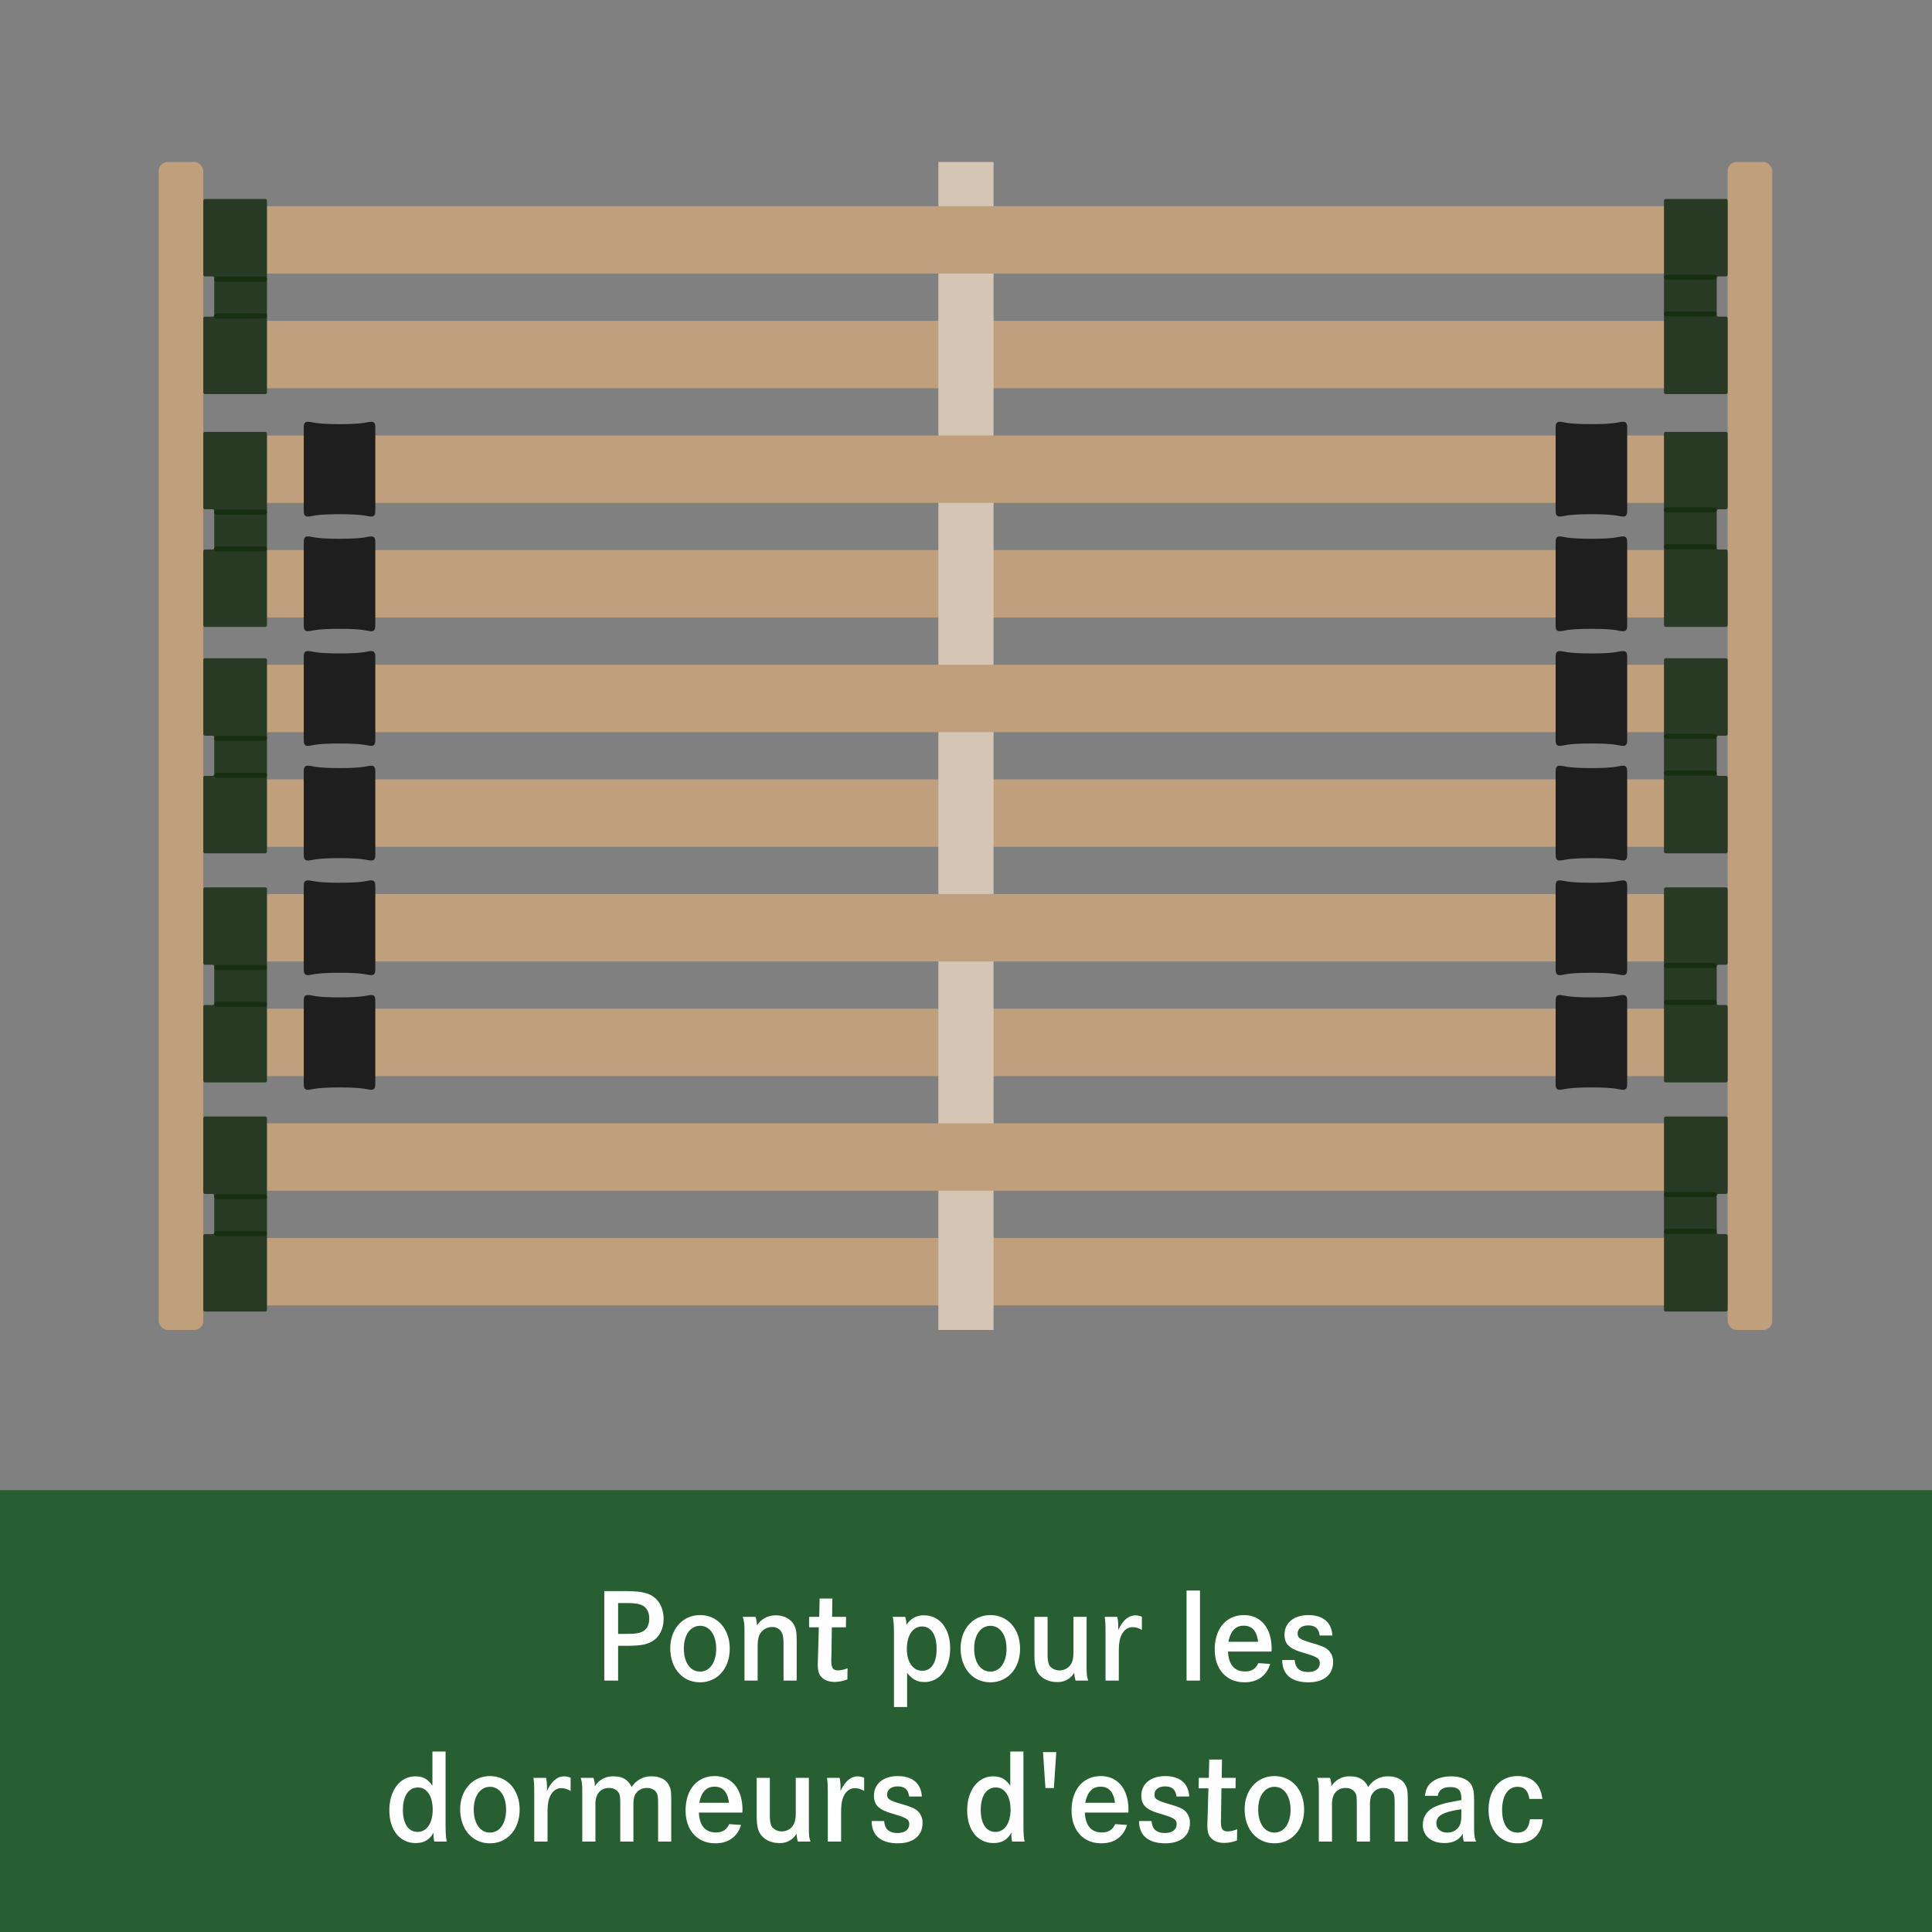 <svg xmlns="http://www.w3.org/2000/svg" viewBox="0 0 1080 1080"><rect x="0" y="0" width="1080" height="1080" fill="#808080" stroke="none"/><defs><style>.a{fill:#c09f7d}.c{fill:#283a23}.d{fill:#172e11}.e{fill:#1e1e1e}.g{fill:#fff}</style></defs><rect class="a" x="88.71" y="90.55" width="24.92" height="652.91" rx="5"/><path class="a" d="M937.28 179.34v37.68h-791.6v-37.68zM937.3 307.51v37.68H145.7v-37.68zM937.29 435.69v37.68h-791.6v-37.68zM937.28 563.87v37.68h-791.6v-37.68zM937.29 692.04v37.68h-791.6v-37.68z"/><rect class="a" x="965.77" y="90.55" width="24.92" height="652.91" rx="5"/><path fill="#d4c5b5" d="M524.57 90.55h30.86v652.91h-30.86z"/><path class="a" d="M937.29 627.95v37.68h-791.6v-37.68zM937.28 499.78v37.68h-791.6v-37.68zM937.29 371.6v37.68h-791.6V371.6zM937.28 243.43v37.68h-791.6v-37.68zM937.29 115.25v37.68h-791.6v-37.68z"/><path class="c" d="M113.64 153.52a1 1 0 001 1h4.12a1 1 0 011 1v20.49a1 1 0 01-1 1h-4.12a1 1 0 00-1 1v41.27a1 1 0 001 1h33.6a1 1 0 001-1V112.25a1 1 0 00-1-1h-33.6a1 1 0 00-1 1z"/><rect class="d" x="133.06" y="161.9" width="2.88" height="29.48" rx="1.44" transform="rotate(-90 134.5 176.64)"/><rect class="d" x="133.06" y="141.33" width="2.88" height="29.48" rx="1.44" transform="rotate(-90 134.5 156.07)"/><path class="c" d="M965.77 178a1 1 0 00-1-1h-4.12a1 1 0 01-1-1v-20.48a1 1 0 011-1h4.12a1 1 0 001-1v-41.27a1 1 0 00-1-1h-33.6a1 1 0 00-1 1v107.03a1 1 0 001 1h33.6a1 1 0 001-1z"/><rect class="d" x="943.47" y="140.15" width="2.88" height="29.48" rx="1.44" transform="rotate(90 944.9 154.89)"/><rect class="d" x="943.47" y="160.72" width="2.88" height="29.48" rx="1.44" transform="rotate(90 944.9 175.46)"/><path class="c" d="M113.64 283.7a1 1 0 001 1h4.12a1 1 0 011 1v20.48a1 1 0 01-1 1h-4.12a1 1 0 00-1 1v41.27a1 1 0 001 1h33.6a1 1 0 001-1V242.43a1 1 0 00-1-1h-33.6a1 1 0 00-1 1z"/><rect class="d" x="133.06" y="292.08" width="2.88" height="29.48" rx="1.44" transform="rotate(-90 134.5 306.82)"/><rect class="d" x="133.06" y="271.51" width="2.88" height="29.48" rx="1.44" transform="rotate(-90 134.5 286.24)"/><path class="c" d="M965.77 308.18a1 1 0 00-1-1h-4.12a1 1 0 01-1-1V285.7a1 1 0 011-1h4.12a1 1 0 001-1v-41.27a1 1 0 00-1-1h-33.6a1 1 0 00-1 1v107.02a1 1 0 001 1h33.6a1 1 0 001-1z"/><rect class="d" x="943.47" y="270.32" width="2.88" height="29.48" rx="1.44" transform="rotate(90 944.9 285.06)"/><rect class="d" x="943.47" y="290.9" width="2.88" height="29.48" rx="1.44" transform="rotate(90 944.9 305.64)"/><path class="c" d="M113.64 410.25a1 1 0 001 1h4.12a1 1 0 011 1v20.48a1 1 0 01-1 1h-4.12a1 1 0 00-1 1V476a1 1 0 001 1h33.6a1 1 0 001-1V368.98a1 1 0 00-1-1h-33.6a1 1 0 00-1 1z"/><rect class="d" x="133.06" y="418.63" width="2.88" height="29.48" rx="1.44" transform="rotate(-90 134.5 433.37)"/><rect class="d" x="133.06" y="398.05" width="2.88" height="29.48" rx="1.44" transform="rotate(-90 134.5 412.8)"/><path class="c" d="M965.77 434.73a1 1 0 00-1-1h-4.12a1 1 0 01-1-1v-20.48a1 1 0 011-1h4.12a1 1 0 001-1v-41.27a1 1 0 00-1-1h-33.6a1 1 0 00-1 1V476a1 1 0 001 1h33.6a1 1 0 001-1z"/><rect class="d" x="943.47" y="396.87" width="2.88" height="29.48" rx="1.44" transform="rotate(90 944.9 411.61)"/><rect class="d" x="943.47" y="417.45" width="2.88" height="29.48" rx="1.44" transform="rotate(90 944.9 432.19)"/><path class="c" d="M113.64 538.32a1 1 0 001 1h4.12a1 1 0 011 1v20.49a1 1 0 01-1 1h-4.12a1 1 0 00-1 1v41.27a1 1 0 001 1h33.6a1 1 0 001-1V497.05a1 1 0 00-1-1h-33.6a1 1 0 00-1 1z"/><rect class="d" x="133.06" y="546.7" width="2.88" height="29.48" rx="1.44" transform="rotate(-90 134.5 561.44)"/><rect class="d" x="133.06" y="526.13" width="2.88" height="29.48" rx="1.44" transform="rotate(-90 134.5 540.87)"/><path class="c" d="M965.77 562.8a1 1 0 00-1-1h-4.12a1 1 0 01-1-1v-20.48a1 1 0 011-1h4.12a1 1 0 001-1v-41.27a1 1 0 00-1-1h-33.6a1 1 0 00-1 1v107.03a1 1 0 001 1h33.6a1 1 0 001-1z"/><rect class="d" x="943.47" y="524.95" width="2.88" height="29.48" rx="1.44" transform="rotate(90 944.9 539.69)"/><rect class="d" x="943.47" y="545.52" width="2.88" height="29.48" rx="1.44" transform="rotate(90 944.9 560.26)"/><path class="c" d="M113.64 666.4a1 1 0 001 1h4.12a1 1 0 011 1v20.48a1 1 0 01-1 1h-4.12a1 1 0 00-1 1v41.27a1 1 0 001 1h33.6a1 1 0 001-1V625.13a1 1 0 00-1-1h-33.6a1 1 0 00-1 1z"/><rect class="d" x="133.06" y="674.78" width="2.88" height="29.48" rx="1.44" transform="rotate(-90 134.5 689.52)"/><rect class="d" x="133.06" y="654.21" width="2.88" height="29.48" rx="1.44" transform="rotate(-90 134.5 668.95)"/><path class="c" d="M965.77 690.88a1 1 0 00-1-1h-4.12a1 1 0 01-1-1V668.4a1 1 0 011-1h4.12a1 1 0 001-1v-41.27a1 1 0 00-1-1h-33.6a1 1 0 00-1 1v107.02a1 1 0 001 1h33.6a1 1 0 001-1z"/><rect class="d" x="943.47" y="653.02" width="2.88" height="29.48" rx="1.44" transform="rotate(90 944.9 667.76)"/><rect class="d" x="943.47" y="673.6" width="2.88" height="29.48" rx="1.44" transform="rotate(90 944.9 688.34)"/><path class="e" d="M169.8 284.76v-44.98c0-2.21-.02-4.01 2.28-4.01 2.65 0 3.38 1.34 17.72 1.34s15.43-1.34 17.72-1.34 2.28 1.8 2.28 4.01v44.98c0 2.21 0 4-2.28 4s-3.38-1.33-17.72-1.33-15.43 1.34-17.72 1.34-2.28-1.8-2.28-4.01zM169.8 412.93v-44.97c0-2.22-.02-4.01 2.28-4.01 2.65 0 3.38 1.33 17.72 1.33s15.43-1.33 17.72-1.33 2.28 1.8 2.28 4v44.98c0 2.22 0 4.02-2.28 4.02s-3.38-1.34-17.72-1.34-15.43 1.34-17.72 1.34-2.28-1.8-2.28-4.02zM169.8 477.02v-44.97c0-2.22-.02-4.02 2.28-4.02 2.65 0 3.38 1.34 17.72 1.34s15.43-1.34 17.72-1.34 2.28 1.8 2.28 4.02v44.97c0 2.22 0 4.01-2.28 4.01s-3.38-1.33-17.72-1.33-15.43 1.33-17.72 1.33-2.28-1.8-2.28-4.01zM169.8 541.1v-44.97c0-2.21-.02-4 2.28-4 2.65 0 3.38 1.33 17.72 1.33s15.43-1.34 17.72-1.34 2.28 1.8 2.28 4.01v44.98c0 2.21 0 4.01-2.28 4.01s-3.38-1.34-17.72-1.34-15.43 1.34-17.72 1.34-2.28-1.8-2.28-4.01zM169.8 348.84v-44.97c0-2.22-.02-4.01 2.28-4.01 2.65 0 3.38 1.33 17.72 1.33s15.43-1.33 17.72-1.33 2.28 1.8 2.28 4.01v44.97c0 2.22 0 4.02-2.28 4.02s-3.38-1.34-17.72-1.34-15.43 1.34-17.72 1.34-2.28-1.8-2.28-4.02zM169.8 605.2v-44.98c0-2.21-.02-4.01 2.28-4.01 2.65 0 3.38 1.34 17.72 1.34s15.43-1.34 17.72-1.34 2.28 1.8 2.28 4.01v44.98c0 2.21 0 4-2.28 4s-3.38-1.33-17.72-1.33-15.43 1.34-17.72 1.34-2.28-1.8-2.28-4.01zM909.6 284.76v-44.98c0-2.21.02-4.01-2.28-4.01-2.64 0-3.37 1.34-17.71 1.34s-15.44-1.34-17.72-1.34-2.28 1.8-2.28 4.01v44.98c0 2.21 0 4 2.28 4s3.38-1.33 17.72-1.33 15.43 1.34 17.71 1.34 2.29-1.8 2.29-4.01zM909.6 412.93v-44.97c0-2.22.02-4.01-2.28-4.01-2.64 0-3.37 1.33-17.71 1.33s-15.44-1.33-17.72-1.33-2.28 1.8-2.28 4v44.98c0 2.22 0 4.02 2.28 4.02s3.38-1.34 17.72-1.34 15.43 1.34 17.71 1.34 2.29-1.8 2.29-4.02zM909.6 477.02v-44.97c0-2.22.02-4.02-2.28-4.02-2.64 0-3.37 1.34-17.71 1.34s-15.44-1.34-17.72-1.34-2.28 1.8-2.28 4.02v44.97c0 2.22 0 4.01 2.28 4.01s3.38-1.33 17.72-1.33 15.43 1.33 17.71 1.33 2.29-1.8 2.29-4.01zM909.6 541.1v-44.97c0-2.21.02-4-2.28-4-2.64 0-3.37 1.33-17.71 1.33s-15.44-1.34-17.72-1.34-2.28 1.8-2.28 4.01v44.98c0 2.21 0 4.01 2.28 4.01s3.38-1.34 17.72-1.34 15.43 1.34 17.71 1.34 2.29-1.8 2.29-4.01zM909.6 348.84v-44.97c0-2.22.02-4.01-2.28-4.01-2.64 0-3.37 1.33-17.71 1.33s-15.44-1.33-17.72-1.33-2.28 1.8-2.28 4.01v44.97c0 2.22 0 4.02 2.28 4.02s3.38-1.34 17.72-1.34 15.43 1.34 17.71 1.34 2.29-1.8 2.29-4.02zM909.6 605.2v-44.98c0-2.21.02-4.01-2.28-4.01-2.64 0-3.37 1.34-17.71 1.34s-15.44-1.34-17.72-1.34-2.28 1.8-2.28 4.01v44.98c0 2.21 0 4 2.28 4s3.38-1.33 17.72-1.33 15.43 1.34 17.71 1.34 2.29-1.8 2.29-4.01z"/><path fill="#285f32" d="M0 833h1080v247H0z"/><path class="g" d="M347.85 889.42c7.5 0 10.8.38 14.02 1.43 5.63 1.87 9.08 7.2 9.08 14.1 0 6.67-3.3 11.85-8.85 13.72-3 1.05-6.15 1.35-13.27 1.35h-3.3v19.43h-7.73v-50.03zm.98 23.93c5.32 0 6.9-.15 9-.75 3.3-.98 5.1-3.75 5.1-7.73 0-3.75-1.43-6.37-4.13-7.57-2.1-.9-4.35-1.2-10.05-1.2h-3.22v17.25zM407.93 921.67c0 10.95-6.9 18.75-16.58 18.75-9.82 0-16.65-7.8-16.65-19.05 0-10.72 6.98-18.52 16.65-18.52 9.75 0 16.58 7.8 16.58 18.82zm-25.65-.15c0 7.8 3.6 12.9 9.07 12.9 5.4 0 9-5.1 9-12.75 0-7.72-3.6-12.82-9-12.82s-9.07 5.1-9.07 12.67zM422.33 903.82a14.12 14.12 0 01.75 4.88 12.25 12.25 0 0110.72-5.7c4.5 0 8.4 2.1 10.13 5.47 1.2 2.33 1.42 3.9 1.42 10.5v20.48H438v-19.28c0-4.35-.22-6.07-.97-7.57a5.77 5.77 0 00-5.48-3.08 7.71 7.71 0 00-6.82 4.05c-.83 1.58-1.2 3.68-1.2 6.9v18.98h-7.35v-23.18c0-8.7 0-9-.98-12.45zM472.95 903.82l-.07 5.85H465l-.22 15.75-.08 2.03v.97c0 3.98.98 5.33 3.83 5.33a14.62 14.62 0 005.25-1.2l-.08 6.22a19.53 19.53 0 01-7.2 1.43c-3.82 0-6.75-1.43-8.25-3.98-.82-1.5-1.12-3.15-1.12-6.37 0-.38 0-.38.15-4.43l.45-15.75h-5.48l.08-5.85h5.62l.23-10.2h7.12l-.15 10.2zM499.73 914.85c0-6.3-.15-8.63-.68-11.03h6.98a16.48 16.48 0 01.67 4.65 10.81 10.81 0 019.9-5.47c8.7 0 14.55 7.42 14.55 18.52 0 11.02-5.85 18.75-14.25 18.75-4.12 0-7.12-1.57-9.82-5.17v19.12h-7.35zm7.2 6.97c0 7.28 3.45 12.15 8.54 12.15 5.18 0 8.1-4.42 8.1-12.3 0-7.72-3.07-12.45-8.1-12.45-5.17 0-8.54 4.95-8.54 12.6zM570.22 921.67c0 10.95-6.9 18.75-16.57 18.75-9.83 0-16.65-7.8-16.65-19.05 0-10.72 6.97-18.52 16.65-18.52 9.75 0 16.57 7.8 16.57 18.82zm-25.65-.15c0 7.8 3.6 12.9 9.08 12.9 5.4 0 9-5.1 9-12.75 0-7.72-3.6-12.82-9-12.82s-9.08 5.1-9.08 12.67zM585.6 903.82v21c0 3.3.45 5.4 1.35 6.6a6.83 6.83 0 005.32 2.33 7.39 7.39 0 006.6-3.83c.83-1.5 1.2-3.45 1.2-6.52v-19.58h7.35v24.68c0 8.02 0 8.02.9 10.95h-7.05a16.35 16.35 0 01-.75-4.43 10.53 10.53 0 01-9.75 5.25c-4.8 0-8.92-2.18-10.87-5.7-1.12-2.03-1.65-4.95-1.65-9.52v-21.23zM624.6 903.82a26.08 26.08 0 01.52 5.48c0 .45 0 1.12-.07 2.02 2.62-5.62 5.77-8.32 9.75-8.32a10.28 10.28 0 013.52.75v7.42a9.98 9.98 0 00-5.17-1.57c-2.85 0-5.1 1.72-6.45 4.87-.9 2.03-1.28 4.8-1.28 8.7v16.28H618v-24.08c0-7.72-.08-8.4-.45-11.55zM670.8 889.12v50.33h-7.5v-50.33zM686.47 923.25c.3 7.27 3.6 11.1 9.45 11.1 3.68 0 5.93-1.35 7.5-4.65l6.6.45c-1.95 6.6-7.05 10.27-14.32 10.27-10.05 0-16.65-7.2-16.65-18.37 0-11.63 6.45-19.2 16.35-19.2 9.45 0 15.45 7.27 15.45 18.82a14.75 14.75 0 01-.08 1.58zm16.8-5.48c-.67-6-3.37-9-8.02-9-4.58 0-7.35 2.93-8.55 9zM737.7 914.25c-.53-3.9-2.48-5.63-6.45-5.63-3.53 0-5.85 1.8-5.85 4.5 0 2.55 1.12 3.3 8.47 5.48 5.55 1.57 7.88 2.7 9.3 4.5a8.94 8.94 0 012.03 6c0 7.05-5.18 11.32-13.73 11.32-9.52 0-14.7-4.35-14.7-12.45h6.98c.37 4.57 2.77 6.68 7.5 6.68 4.05 0 6.52-1.88 6.52-4.95 0-1.65-.67-2.63-2.47-3.45-1.13-.6-1.88-.9-7.58-2.63-7.12-2.1-9.67-4.72-9.67-9.82 0-6.6 5.25-10.95 13.27-10.95 8.25 0 13.05 4.05 13.5 11.4zM249.08 1018.5c0 6.22.15 8.54.67 10.95h-6.97a16.13 16.13 0 01-.45-3.45 4.73 4.73 0 01.07-.9v-.68c-2.4 4.12-5.4 5.85-10.05 5.85-8.85 0-14.7-7.27-14.7-18.3 0-11.1 6-18.97 14.48-18.97 4.27 0 6.97 1.42 9.6 5.25v-19.13h7.35zm-23.85-6.68c0 7.58 3.07 12.22 8.17 12.22 5.18 0 8.48-4.87 8.48-12.44 0-7.5-3.23-12.38-8.18-12.38-5.32 0-8.47 4.73-8.47 12.6zM290.48 1011.67c0 10.95-6.9 18.75-16.58 18.75-9.82 0-16.65-7.8-16.65-19.05 0-10.72 6.98-18.52 16.65-18.52 9.75 0 16.58 7.8 16.58 18.82zm-25.65-.15c0 7.8 3.6 12.9 9.07 12.9 5.4 0 9-5.1 9-12.75 0-7.72-3.6-12.82-9-12.82s-9.07 5.1-9.07 12.67zM305.25 993.82a26.08 26.08 0 01.53 5.48c0 .45 0 1.12-.08 2.02 2.63-5.62 5.78-8.32 9.75-8.32a10.27 10.27 0 013.53.75v7.42a9.98 9.98 0 00-5.18-1.57c-2.85 0-5.1 1.72-6.45 4.87-.9 2.03-1.27 4.8-1.27 8.7v16.28h-7.43v-24.08c0-7.72-.07-8.4-.45-11.55zM331.73 993.82a12.9 12.9 0 01.75 4.8 11.62 11.62 0 0110.57-5.62c4.88 0 8.1 1.87 10.05 6a12.66 12.66 0 0111.25-6c4.58 0 8.02 1.8 9.6 4.95 1.13 2.32 1.28 3.22 1.28 10.27v21.23h-7.35v-21.15c0-3.75-.23-5.18-.98-6.38a6.15 6.15 0 00-5.32-2.4 7.13 7.13 0 00-6.23 3.23c-.9 1.35-1.27 3.22-1.27 6.15v20.55h-7.35v-20.33c0-4.65-.15-5.62-.83-6.9a6.04 6.04 0 00-5.4-2.7 7.04 7.04 0 00-6.75 4.05 12.96 12.96 0 00-.9 5.63v20.25h-7.35v-25.95c0-6.15-.07-7.05-.9-9.68zM390.68 1013.25c.3 7.27 3.6 11.1 9.45 11.1 3.67 0 5.92-1.35 7.5-4.65l6.6.45c-1.95 6.6-7.05 10.27-14.33 10.27-10.05 0-16.65-7.2-16.65-18.37 0-11.63 6.45-19.2 16.35-19.2 9.45 0 15.45 7.27 15.45 18.82a14.57 14.57 0 01-.08 1.58zm16.8-5.48c-.68-6-3.38-9-8.03-9-4.57 0-7.35 2.93-8.55 9zM430.35 993.82v21c0 3.3.45 5.4 1.35 6.6a6.83 6.83 0 005.33 2.33 7.39 7.39 0 006.6-3.83c.82-1.5 1.2-3.45 1.2-6.52v-19.58h7.34v24.68c0 8.02 0 8.02.9 10.95h-7.04a16.3 16.3 0 01-.75-4.43 10.53 10.53 0 01-9.75 5.25c-4.8 0-8.93-2.18-10.88-5.7-1.12-2.03-1.65-4.95-1.65-9.52v-21.23zM469.35 993.82a26.08 26.08 0 01.52 5.48c0 .45 0 1.12-.07 2.02 2.63-5.62 5.78-8.32 9.75-8.32a10.26 10.26 0 013.52.75v7.42a9.97 9.97 0 00-5.17-1.57c-2.85 0-5.1 1.72-6.45 4.87-.9 2.03-1.27 4.8-1.27 8.7v16.28h-7.43v-24.08c0-7.72-.07-8.4-.45-11.55zM508.2 1004.25c-.53-3.9-2.48-5.63-6.45-5.63-3.53 0-5.85 1.8-5.85 4.5 0 2.55 1.12 3.3 8.47 5.48 5.55 1.57 7.88 2.7 9.3 4.5a8.94 8.94 0 012.03 6c0 7.05-5.18 11.32-13.73 11.32-9.52 0-14.7-4.35-14.7-12.45h6.98c.38 4.57 2.77 6.68 7.5 6.68 4.05 0 6.52-1.88 6.52-4.95 0-1.65-.67-2.63-2.47-3.45-1.13-.6-1.88-.9-7.58-2.63-7.12-2.1-9.67-4.72-9.67-9.82 0-6.6 5.25-10.95 13.27-10.95 8.25 0 13.05 4.05 13.5 11.4zM572.1 1018.5c0 6.22.15 8.54.67 10.95h-6.97a16.08 16.08 0 01-.45-3.45 4.67 4.67 0 01.07-.9v-.68c-2.4 4.12-5.4 5.85-10.05 5.85-8.85 0-14.7-7.27-14.7-18.3 0-11.1 6-18.97 14.48-18.97 4.27 0 6.97 1.42 9.6 5.25v-19.13h7.35zm-23.85-6.68c0 7.58 3.07 12.22 8.17 12.22 5.18 0 8.48-4.87 8.48-12.44 0-7.5-3.23-12.38-8.18-12.38-5.32 0-8.47 4.73-8.47 12.6zM584.4 999.52l-1.35-20.1h7.42l-1.35 20.1zM606.45 1013.25c.3 7.27 3.6 11.1 9.45 11.1 3.67 0 5.92-1.35 7.5-4.65l6.6.45c-1.95 6.6-7.05 10.27-14.33 10.27-10.05 0-16.65-7.2-16.65-18.37 0-11.63 6.45-19.2 16.35-19.2 9.45 0 15.45 7.27 15.45 18.82a14.95 14.95 0 01-.07 1.58zm16.8-5.48c-.68-6-3.38-9-8.03-9-4.57 0-7.35 2.93-8.55 9zM657.67 1004.25c-.52-3.9-2.47-5.63-6.45-5.63-3.52 0-5.85 1.8-5.85 4.5 0 2.55 1.13 3.3 8.48 5.48 5.55 1.57 7.87 2.7 9.3 4.5a8.94 8.94 0 012.02 6c0 7.05-5.17 11.32-13.72 11.32-9.53 0-14.7-4.35-14.7-12.45h6.97c.38 4.57 2.78 6.68 7.5 6.68 4.05 0 6.53-1.88 6.53-4.95 0-1.65-.68-2.63-2.48-3.45-1.12-.6-1.87-.9-7.57-2.63-7.13-2.1-9.68-4.72-9.68-9.82 0-6.6 5.25-10.95 13.28-10.95 8.25 0 13.05 4.05 13.5 11.4zM690.75 993.82l-.08 5.85h-7.87l-.23 15.75-.07 2.03v.97c0 3.98.97 5.33 3.82 5.33a14.6 14.6 0 005.25-1.2l-.07 6.22a19.52 19.52 0 01-7.2 1.43c-3.83 0-6.75-1.43-8.25-3.98-.83-1.5-1.13-3.15-1.13-6.37 0-.38 0-.38.15-4.43l.45-15.75h-5.47l.07-5.85h5.63l.22-10.2h7.13l-.15 10.2zM729 1011.67c0 10.95-6.9 18.75-16.58 18.75-9.82 0-16.65-7.8-16.65-19.05 0-10.72 6.98-18.52 16.65-18.52 9.75 0 16.58 7.8 16.58 18.82zm-25.65-.15c0 7.8 3.6 12.9 9.07 12.9 5.4 0 9-5.1 9-12.75 0-7.72-3.6-12.82-9-12.82s-9.07 5.1-9.07 12.67zM743.47 993.82a12.9 12.9 0 01.75 4.8A11.62 11.62 0 01754.8 993c4.87 0 8.1 1.87 10.05 6a12.66 12.66 0 0111.25-6c4.57 0 8.02 1.8 9.6 4.95 1.12 2.32 1.27 3.22 1.27 10.27v21.23h-7.35v-21.15c0-3.75-.22-5.18-.97-6.38a6.15 6.15 0 00-5.33-2.4 7.13 7.13 0 00-6.22 3.23c-.9 1.35-1.28 3.22-1.28 6.15v20.55h-7.35v-20.33c0-4.65-.15-5.62-.82-6.9a6.03 6.03 0 00-5.4-2.7 7.04 7.04 0 00-6.75 4.05 12.95 12.95 0 00-.9 5.63v20.25h-7.35v-25.95c0-6.15-.08-7.05-.9-9.68zM796.57 1003.87c.45-3.67 1.58-5.92 3.9-7.72 2.4-1.95 6.38-3.15 10.65-3.15 5.93 0 10.28 2.02 11.78 5.55.9 2.02 1.12 3.97 1.12 8.4v13.87c0 4.8.23 6.52 1.13 8.63h-6.83a13.74 13.74 0 01-.6-4.43c-1.95 3.45-5.4 5.25-10.2 5.25-7.42 0-12.15-3.9-12.15-10.2 0-4.95 2.85-8.7 8.18-10.65 3.22-1.27 5.4-1.72 13.35-3.15v-.97c0-4.5-1.73-6.3-6.23-6.3-4.05 0-6.3 1.57-6.97 4.87zm20.33 7.5c-10.43 1.58-13.95 3.6-13.95 7.88 0 3.07 2.47 5.17 6.07 5.17a7.5 7.5 0 006.9-3.9c.68-1.35.98-3.3.98-6.37zM854.92 1005.6c-.75-4.73-2.77-6.75-6.67-6.75-5.25 0-8.55 4.95-8.55 12.9s3.22 12.67 8.62 12.67c4.13 0 6.3-2.32 6.9-7.42h7.2c-.52 8.32-5.92 13.42-14.1 13.42-9.75 0-16.2-7.5-16.2-18.67 0-11.48 6.38-18.9 16.28-18.9 8.02 0 12.82 4.5 13.8 12.75z"/></svg>